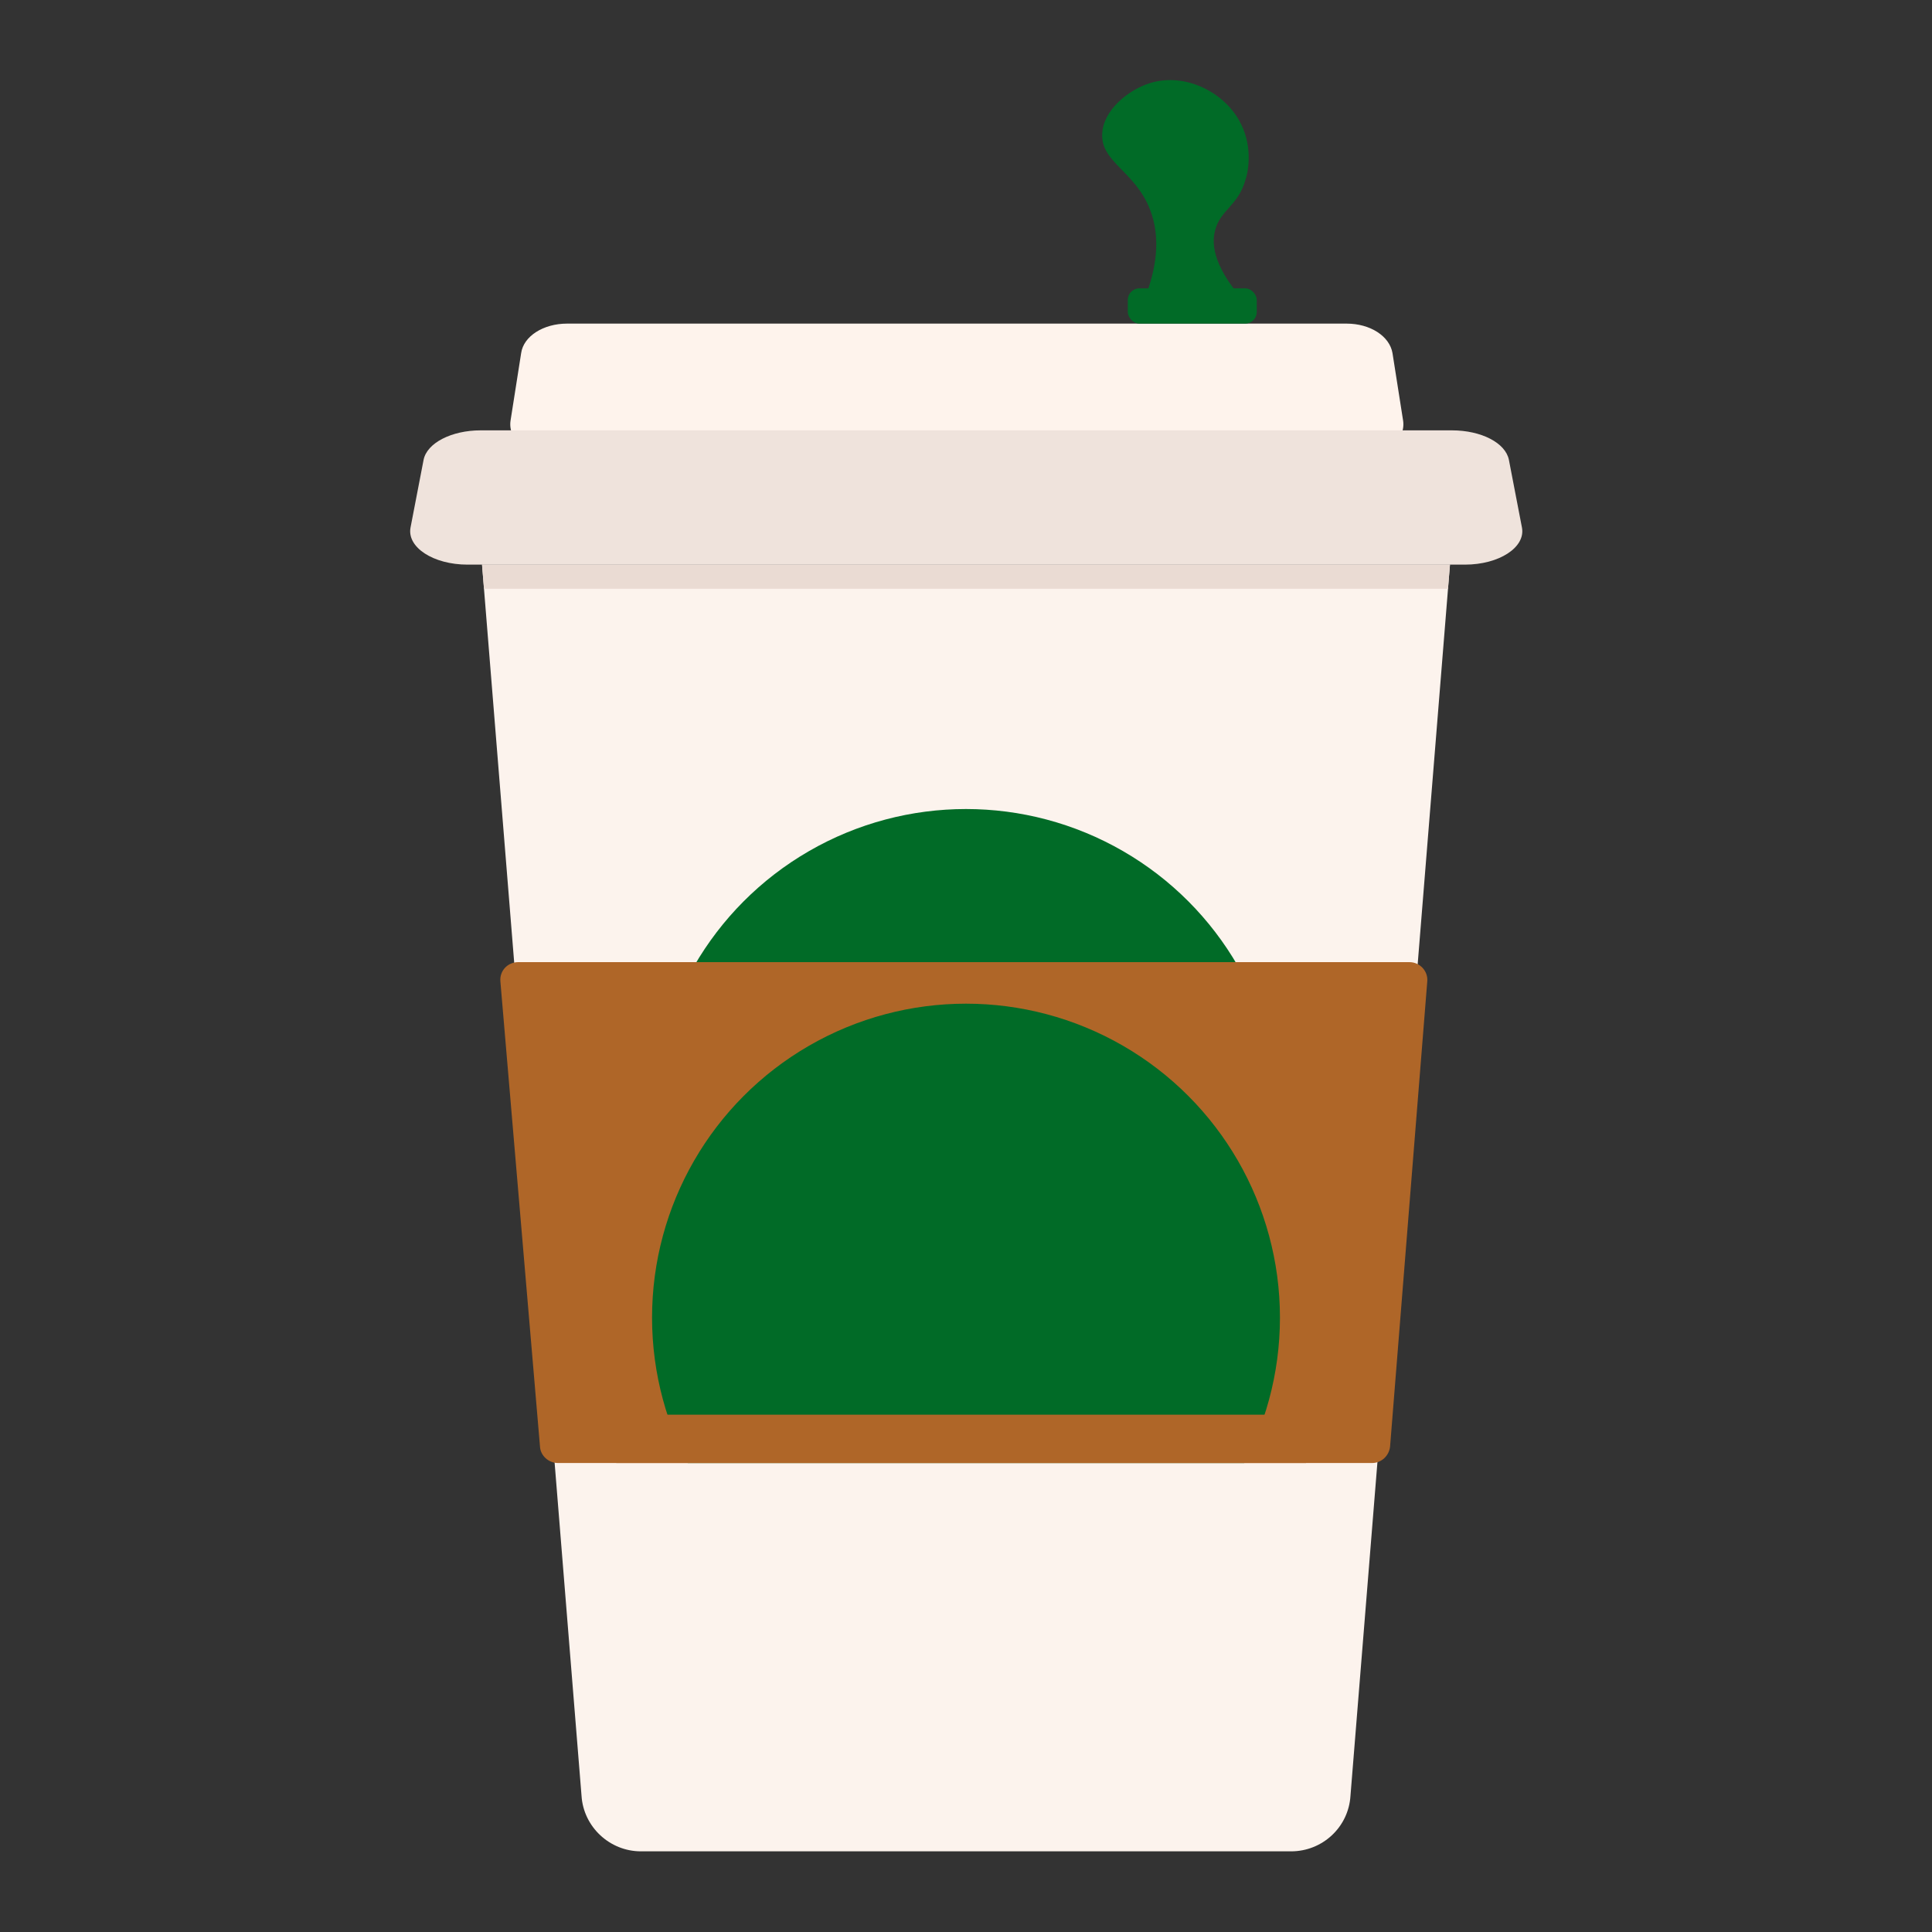 <?xml version="1.0" encoding="UTF-8"?><svg id="a" xmlns="http://www.w3.org/2000/svg" width="40" height="40" xmlns:xlink="http://www.w3.org/1999/xlink" viewBox="0 0 40 40"><rect x="0" y="0" width="40" height="40" fill="#333333" stroke="none"/><defs><clipPath id="b"><path d="M26.73,38.33h-13.46c-.65,0-1.19-.51-1.23-1.15l-2.06-25.49h20.04l-2.06,25.49c-.04.65-.58,1.15-1.23,1.15Z" fill="#fcf3ed"/></clipPath><clipPath id="c"><path d="M28.41,30.29H11.55c-.19,0-.36-.15-.37-.34l-.82-9.63c-.02-.22.15-.4.37-.4h18.45c.22,0,.39.19.37.4l-.77,9.63c-.02.19-.18.34-.37.34Z" fill="#af6628"/></clipPath></defs><path d="M28.09,9.48H11.52c-.57,0-1.01-.36-.95-.77l.22-1.4c.05-.35.46-.61.95-.61h16.14c.49,0,.89.26.95.61l.22,1.4c.06.41-.38.77-.95.77Z" fill="#fef3ec"/><path d="M26.73,38.33h-13.46c-.65,0-1.19-.51-1.23-1.15l-2.06-25.49h20.04l-2.06,25.49c-.04.65-.58,1.15-1.23,1.15Z" fill="#fcf3ed"/><g clip-path="url(#b)"><circle cx="20" cy="23.25" r="6.5" fill="#016b27"/><rect x="8.63" y="10.57" width="22.04" height="1.62" fill="#eadbd3"/></g><path d="M30.32,11.69H9.68c-.71,0-1.26-.36-1.18-.77l.27-1.4c.07-.35.58-.61,1.18-.61h20.11c.61,0,1.11.26,1.18.61l.27,1.4c.08.41-.47.77-1.18.77Z" fill="#efe3dc"/><path d="M28.41,30.29H11.55c-.19,0-.36-.15-.37-.34l-.82-9.63c-.02-.22.15-.4.37-.4h18.45c.22,0,.39.19.37.4l-.77,9.63c-.02.19-.18.34-.37.34Z" fill="#af6628"/><g clip-path="url(#c)"><circle cx="20" cy="27.28" r="6.5" fill="#016b27"/><rect x="12.76" y="29.29" width="14.28" height="1.54" fill="#af6628"/></g><rect x="23.35" y="5.97" width="2.67" height=".73" rx=".24" ry=".24" fill="#016b27"/><path d="M23.76,6.02c.15-.44.29-1.06.05-1.68-.31-.8-1.02-.98-.99-1.57.02-.49.54-.91.99-1.05.75-.23,1.57.21,1.88.84.27.53.13,1.07.1,1.15-.15.55-.52.63-.63,1.05-.09.32-.02.81.68,1.57" fill="#016b27"/></svg>
